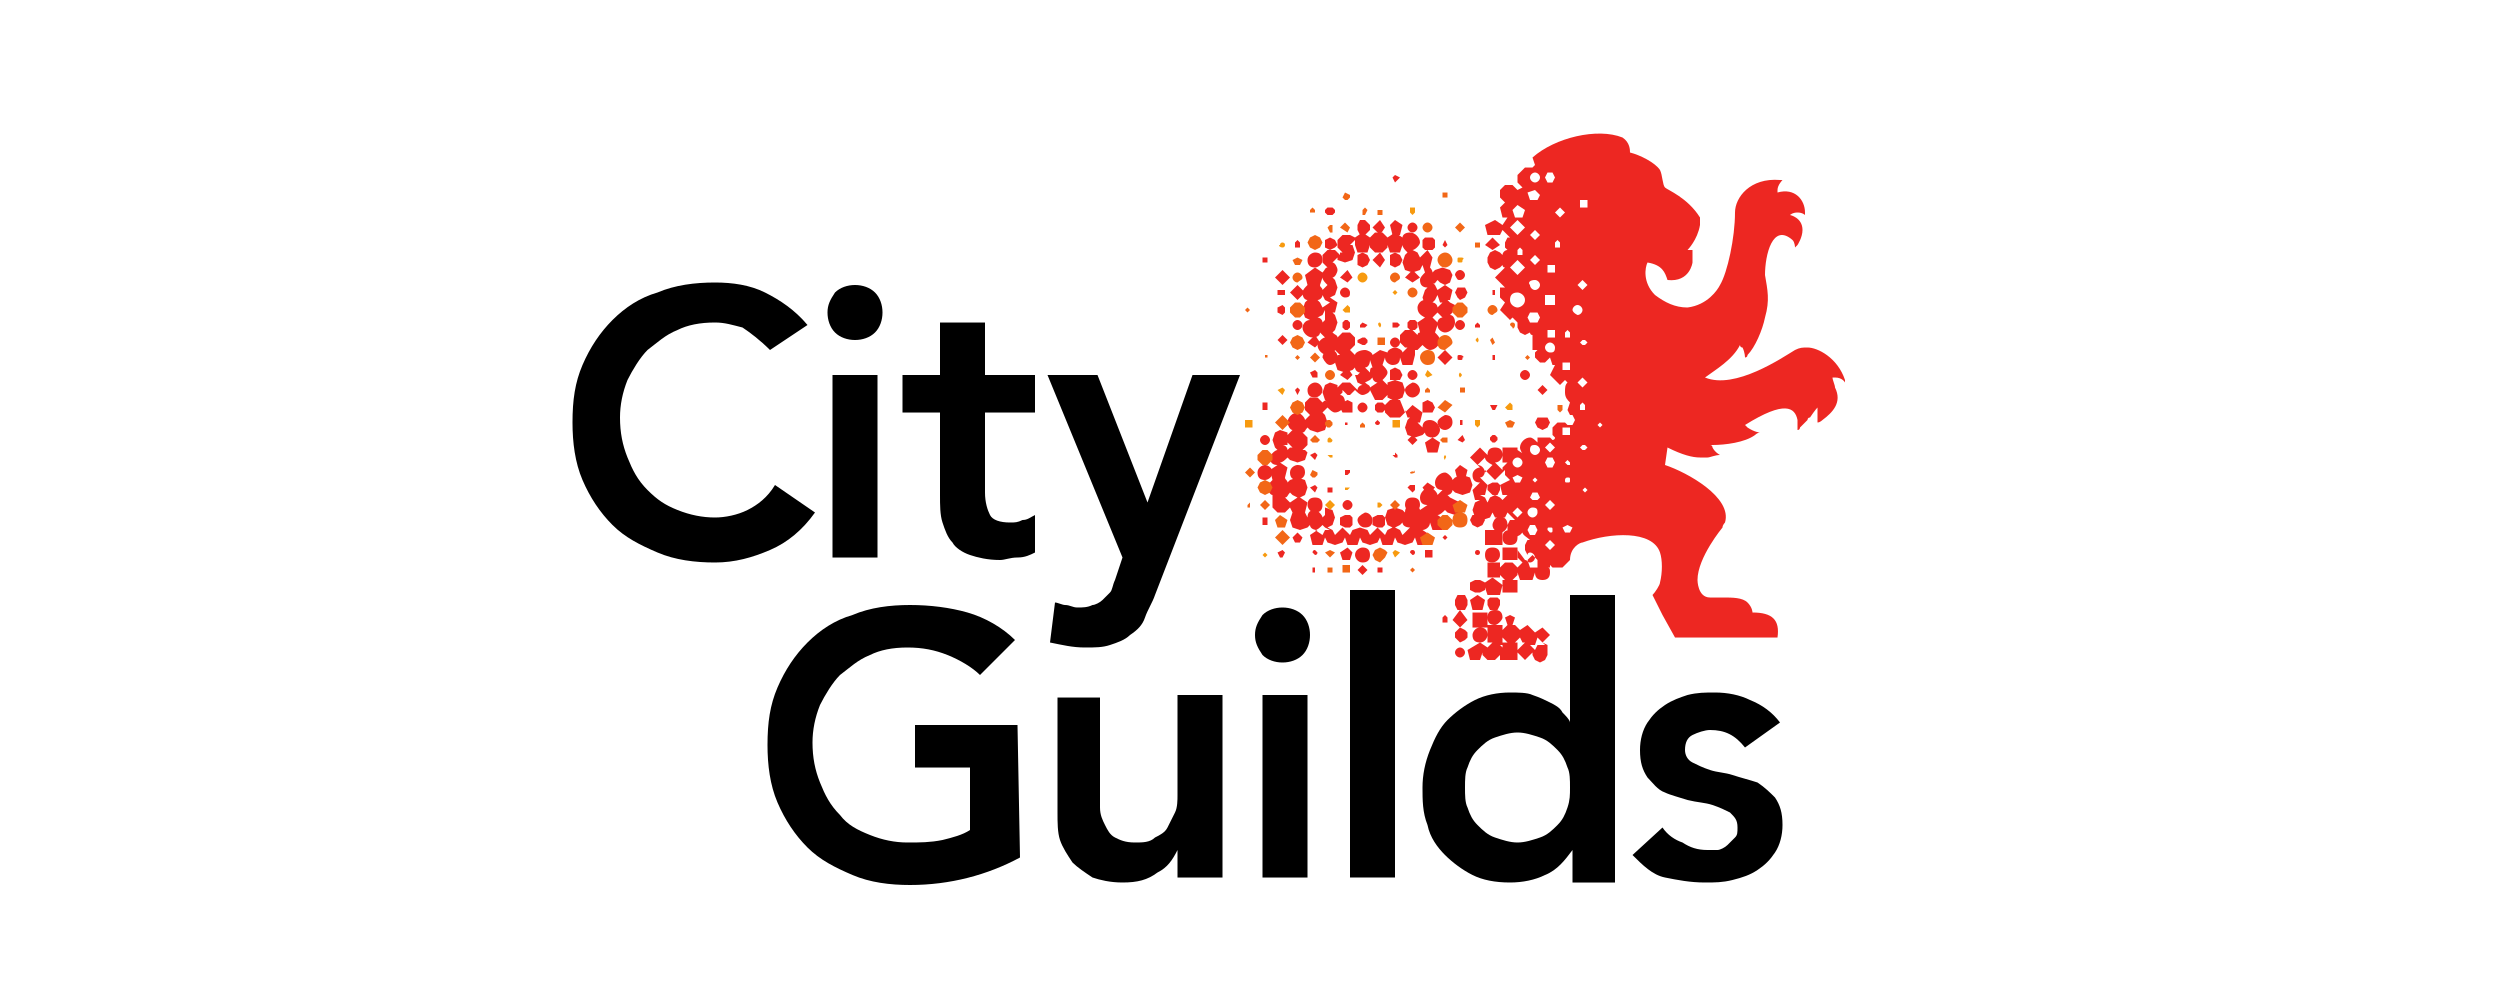 <?xml version="1.0" encoding="utf-8"?>
<!-- Generator: Adobe Illustrator 25.0.1, SVG Export Plug-In . SVG Version: 6.00 Build 0)  -->
<svg version="1.1" id="Layer_1" xmlns="http://www.w3.org/2000/svg" xmlns:xlink="http://www.w3.org/1999/xlink" x="0px" y="0px"
	 viewBox="0 0 100 40" style="enable-background:new 0 0 100 40;" xml:space="preserve">
<style type="text/css">
	.st0{fill:#ED2722;}
	.st1{fill:#F79A0F;}
	.st2{fill:#F26717;}
</style>
<g>
	<g>
		<g>
			<path d="M30.8,14L30.8,14c-0.4-0.4-0.8-0.7-1.1-0.9c-0.4-0.1-0.7-0.2-1.1-0.2c-0.6,0-1.1,0.1-1.5,0.3c-0.5,0.2-0.8,0.5-1.2,0.8
				c-0.3,0.3-0.6,0.8-0.8,1.2c-0.2,0.5-0.3,1-0.3,1.5c0,0.6,0.1,1.1,0.3,1.6c0.2,0.5,0.4,0.9,0.8,1.3s0.7,0.6,1.2,0.8
				c0.5,0.2,1,0.3,1.5,0.3c0.4,0,0.9-0.1,1.3-0.3c0.4-0.2,0.8-0.5,1.1-1l1.6,1.1c-0.5,0.7-1.1,1.2-1.8,1.5c-0.7,0.3-1.4,0.5-2.2,0.5
				c-0.8,0-1.6-0.1-2.3-0.4c-0.7-0.3-1.3-0.6-1.8-1.1c-0.5-0.5-0.9-1.1-1.2-1.8c-0.3-0.7-0.4-1.5-0.4-2.3c0-0.9,0.1-1.6,0.4-2.3
				c0.3-0.7,0.7-1.3,1.2-1.8c0.5-0.5,1.1-0.9,1.8-1.1c0.7-0.3,1.5-0.4,2.3-0.4c0.7,0,1.4,0.1,2,0.4c0.6,0.3,1.2,0.7,1.7,1.3L30.8,14
				z"/>
		</g>
		<g>
			<path d="M33.1,12.5L33.1,12.5c0-0.3,0.1-0.5,0.3-0.8c0.2-0.2,0.5-0.3,0.8-0.3s0.6,0.1,0.8,0.3c0.2,0.2,0.3,0.5,0.3,0.8
				s-0.1,0.6-0.3,0.8c-0.2,0.2-0.5,0.3-0.8,0.3s-0.6-0.1-0.8-0.3C33.2,13.1,33.1,12.8,33.1,12.5z M33.3,15L33.3,15h1.8v7.3h-1.8V15z
				"/>
		</g>
		<g>
			<path d="M36.1,16.5L36.1,16.5V15h1.5v-2.1h1.8V15h2v1.5h-2v3.2c0,0.4,0.1,0.7,0.2,0.9c0.1,0.2,0.4,0.3,0.8,0.3
				c0.2,0,0.3,0,0.5-0.1c0.2,0,0.3-0.1,0.5-0.2v1.5c-0.2,0.1-0.4,0.2-0.7,0.2c-0.3,0-0.5,0.1-0.7,0.1c-0.5,0-0.9-0.1-1.2-0.2
				c-0.3-0.1-0.6-0.3-0.7-0.5c-0.2-0.2-0.3-0.5-0.4-0.8c-0.1-0.3-0.1-0.7-0.1-1.1v-3.3L36.1,16.5L36.1,16.5z"/>
		</g>
		<g>
			<path d="M41.9,15L41.9,15h2l2,5.1h0l1.8-5.1h1.9l-3.4,8.8c-0.1,0.3-0.3,0.6-0.4,0.9s-0.3,0.5-0.6,0.7c-0.2,0.2-0.5,0.3-0.8,0.4
				c-0.3,0.1-0.6,0.1-1,0.1c-0.5,0-0.9-0.1-1.4-0.2l0.2-1.6c0.1,0,0.3,0.1,0.4,0.1c0.2,0,0.3,0.1,0.5,0.1c0.2,0,0.4,0,0.6-0.1
				c0.1,0,0.3-0.1,0.4-0.2c0.1-0.1,0.2-0.2,0.3-0.3c0.1-0.1,0.1-0.3,0.2-0.5l0.3-0.9L41.9,15z"/>
		</g>
		<g>
			<path d="M40.8,34.3L40.8,34.3c-1.3,0.7-2.8,1.1-4.4,1.1c-0.8,0-1.6-0.1-2.3-0.4c-0.7-0.3-1.3-0.6-1.8-1.1
				c-0.5-0.5-0.9-1.1-1.2-1.8c-0.3-0.7-0.4-1.5-0.4-2.3c0-0.9,0.1-1.6,0.4-2.3c0.3-0.7,0.7-1.3,1.2-1.8c0.5-0.5,1.1-0.9,1.8-1.1
				c0.7-0.3,1.5-0.4,2.3-0.4c0.8,0,1.6,0.1,2.3,0.3c0.7,0.2,1.4,0.6,1.9,1.1l-1.4,1.4c-0.3-0.3-0.8-0.6-1.3-0.8
				c-0.5-0.2-1-0.3-1.6-0.3c-0.6,0-1.1,0.1-1.5,0.3c-0.5,0.2-0.8,0.5-1.2,0.8c-0.3,0.3-0.6,0.8-0.8,1.2c-0.2,0.5-0.3,1-0.3,1.5
				c0,0.6,0.1,1.1,0.3,1.6c0.2,0.5,0.4,0.9,0.8,1.3c0.3,0.4,0.7,0.6,1.2,0.8s1,0.3,1.5,0.3c0.5,0,0.9,0,1.4-0.1
				c0.4-0.1,0.8-0.2,1.1-0.4v-2.5h-2.2v-1.7h4.1L40.8,34.3L40.8,34.3z"/>
		</g>
		<g>
			<path d="M48.8,35.1L48.8,35.1h-1.7V34h0c-0.2,0.4-0.4,0.7-0.8,0.9c-0.4,0.3-0.8,0.4-1.4,0.4c-0.5,0-0.9-0.1-1.2-0.2
				c-0.3-0.2-0.6-0.4-0.8-0.6c-0.2-0.3-0.4-0.6-0.5-0.9c-0.1-0.3-0.1-0.7-0.1-1.1v-4.6H44v3.7c0,0.2,0,0.4,0,0.7
				c0,0.3,0.1,0.5,0.2,0.7c0.1,0.2,0.2,0.4,0.4,0.5c0.2,0.1,0.4,0.2,0.8,0.2c0.3,0,0.6,0,0.8-0.2c0.2-0.1,0.4-0.2,0.5-0.4
				c0.1-0.2,0.2-0.4,0.3-0.6s0.1-0.5,0.1-0.7v-4h1.8V35.1z"/>
		</g>
		<g>
			<path d="M50.2,25.4L50.2,25.4c0-0.3,0.1-0.5,0.3-0.8c0.2-0.2,0.5-0.3,0.8-0.3c0.3,0,0.6,0.1,0.8,0.3c0.2,0.2,0.3,0.5,0.3,0.8
				c0,0.3-0.1,0.6-0.3,0.8c-0.2,0.2-0.5,0.3-0.8,0.3c-0.3,0-0.6-0.1-0.8-0.3C50.3,25.9,50.2,25.7,50.2,25.4z M50.5,27.8L50.5,27.8
				h1.8v7.3h-1.8V27.8z"/>
		</g>
		<g>
			<polygon points="54,23.6 54,23.6 55.8,23.6 55.8,35.1 54,35.1 			"/>
		</g>
		<g>
			<path d="M58.6,31.5L58.6,31.5c0,0.3,0,0.6,0.1,0.8c0.1,0.3,0.2,0.5,0.4,0.7c0.2,0.2,0.4,0.4,0.7,0.5c0.3,0.1,0.6,0.2,0.9,0.2
				c0.3,0,0.6-0.1,0.9-0.2c0.3-0.1,0.5-0.3,0.7-0.5c0.2-0.2,0.3-0.4,0.4-0.7c0.1-0.3,0.1-0.5,0.1-0.8c0-0.3,0-0.6-0.1-0.8
				c-0.1-0.3-0.2-0.5-0.4-0.7c-0.2-0.2-0.4-0.4-0.7-0.5c-0.3-0.1-0.6-0.2-0.9-0.2s-0.6,0.1-0.9,0.2c-0.3,0.1-0.5,0.3-0.7,0.5
				c-0.2,0.2-0.3,0.4-0.4,0.7C58.6,30.9,58.6,31.2,58.6,31.5z M62.9,34L62.9,34L62.9,34c-0.3,0.4-0.6,0.8-1.1,1
				c-0.4,0.2-0.9,0.3-1.4,0.3c-0.6,0-1.1-0.1-1.5-0.3c-0.4-0.2-0.8-0.5-1.1-0.8c-0.3-0.3-0.6-0.7-0.7-1.2c-0.2-0.5-0.2-1-0.2-1.5
				c0-0.5,0.1-1,0.3-1.5c0.2-0.5,0.4-0.9,0.7-1.2c0.3-0.3,0.7-0.6,1.1-0.8c0.4-0.2,0.9-0.3,1.4-0.3c0.3,0,0.7,0,0.9,0.1
				c0.3,0.1,0.5,0.2,0.7,0.3c0.2,0.1,0.4,0.2,0.5,0.4c0.1,0.1,0.3,0.3,0.3,0.4h0v-5.1h1.8v11.5h-1.7L62.9,34L62.9,34z"/>
		</g>
		<g>
			<path d="M69.8,29.9L69.8,29.9c-0.4-0.5-0.8-0.7-1.4-0.7c-0.2,0-0.5,0.1-0.7,0.2c-0.2,0.1-0.3,0.3-0.3,0.6c0,0.2,0.1,0.4,0.3,0.5
				c0.2,0.1,0.4,0.2,0.7,0.3c0.3,0.1,0.6,0.1,0.9,0.2s0.7,0.2,1,0.3c0.3,0.2,0.5,0.4,0.7,0.6c0.2,0.3,0.3,0.6,0.3,1.1
				c0,0.4-0.1,0.8-0.3,1.1s-0.4,0.5-0.7,0.7c-0.3,0.2-0.6,0.3-1,0.4c-0.4,0.1-0.7,0.1-1.1,0.1c-0.6,0-1.1-0.1-1.6-0.2
				s-0.9-0.5-1.3-0.9l1.2-1.1c0.2,0.3,0.5,0.5,0.8,0.6c0.3,0.2,0.6,0.3,1,0.3c0.1,0,0.3,0,0.4,0c0.1,0,0.3-0.1,0.4-0.2
				c0.1-0.1,0.2-0.2,0.3-0.3c0.1-0.1,0.1-0.2,0.1-0.4c0-0.3-0.1-0.4-0.3-0.6c-0.2-0.1-0.4-0.2-0.7-0.3c-0.3-0.1-0.6-0.1-1-0.2
				c-0.3-0.1-0.7-0.2-0.9-0.3c-0.3-0.1-0.5-0.4-0.7-0.6c-0.2-0.3-0.3-0.6-0.3-1.1c0-0.4,0.1-0.8,0.3-1.1s0.4-0.5,0.7-0.7
				c0.3-0.2,0.6-0.3,0.9-0.4c0.4-0.1,0.7-0.1,1.1-0.1c0.5,0,1,0.1,1.4,0.3c0.5,0.2,0.9,0.5,1.2,0.9L69.8,29.9z"/>
		</g>
		<g>
			<polygon class="st0" points="54.7,10.6 54.7,10.6 54.8,10.4 54.7,10.2 54.5,10.1 54.3,10.2 54.3,10.4 54.3,10.6 54.5,10.7 			"/>
		</g>
		<g>
			<polygon class="st0" points="55.8,13.1 55.8,13.1 55.9,13.1 56,13 55.9,12.9 55.8,12.9 55.7,12.9 55.7,13 55.7,13.1 			"/>
		</g>
		<g>
			<polygon class="st0" points="53.6,11.1 53.6,11.1 53.9,11.3 54.1,11.1 53.9,10.8 			"/>
		</g>
		<g>
			<path class="st0" d="M55.8,13.5L55.8,13.5c-0.1,0-0.2,0.1-0.2,0.2c0,0.1,0.1,0.2,0.2,0.2s0.2-0.1,0.2-0.2
				C56,13.6,55.9,13.5,55.8,13.5z"/>
		</g>
		<g>
			<polygon class="st0" points="56.8,11.1 56.8,11.1 56.5,10.8 56.2,11.1 56.5,11.3 			"/>
		</g>
		<g>
			<polygon class="st0" points="53.8,12.8 53.8,12.8 53.7,12.9 53.7,13.1 53.8,13.2 53.9,13.2 54,13.1 54,12.9 53.9,12.8 			"/>
		</g>
		<g>
			<polygon class="st0" points="56.4,12.8 56.4,12.8 56.3,12.9 56.3,13.1 56.4,13.2 56.6,13.2 56.7,13.1 56.7,12.9 56.6,12.8 			"/>
		</g>
		<g>
			<polygon class="st0" points="55.8,10.7 55.8,10.7 56,10.6 56.1,10.4 56,10.2 55.8,10.1 55.6,10.2 55.6,10.4 55.6,10.6 			"/>
		</g>
		<g>
			<polygon class="st0" points="55.4,10.4 55.4,10.4 55.2,10.1 54.9,10.4 55.2,10.7 			"/>
		</g>
		<g>
			<path class="st0" d="M54,11.7L54,11.7c0-0.1-0.1-0.2-0.2-0.2s-0.2,0.1-0.2,0.2c0,0.1,0.1,0.2,0.2,0.2C54,11.9,54,11.8,54,11.7z"
				/>
		</g>
		<g>
			<path class="st0" d="M57.5,16.9L57.5,16.9c0,0.1,0.1,0.3,0.3,0.3c0.1,0,0.3-0.1,0.3-0.3s-0.1-0.3-0.3-0.3
				C57.6,16.7,57.5,16.8,57.5,16.9z"/>
		</g>
		<g>
			<polygon class="st0" points="54.4,13.1 54.4,13.1 54.6,13.1 54.7,13 54.5,12.9 54.4,13 			"/>
		</g>
		<g>
			<path class="st0" d="M56.2,15.6L56.2,15.6c0,0.1,0.1,0.3,0.3,0.3c0.1,0,0.3-0.1,0.3-0.3c0-0.1-0.1-0.3-0.3-0.3
				C56.3,15.4,56.2,15.5,56.2,15.6z"/>
		</g>
		<g>
			<polygon class="st0" points="56.5,17.4 56.5,17.4 56.3,17.6 56.5,17.8 56.7,17.6 			"/>
		</g>
		<g>
			<path class="st0" d="M56.7,15L56.7,15c0-0.1-0.1-0.2-0.2-0.2s-0.2,0.1-0.2,0.2s0.1,0.2,0.2,0.2S56.7,15.1,56.7,15z"/>
		</g>
		<g>
			<polygon class="st0" points="55.6,14.8 55.6,14.8 55.6,15 55.6,15.2 55.8,15.2 56,15.2 56.1,15 56,14.8 55.8,14.7 			"/>
		</g>
		<g>
			<polygon class="st0" points="56.4,19.4 56.4,19.4 56.3,19.5 56.4,19.6 56.5,19.7 56.6,19.6 56.6,19.5 56.6,19.4 56.5,19.4 			"/>
		</g>
		<g>
			<polygon class="st0" points="55.4,16.2 55.4,16.2 55.3,16.1 55.1,16.1 55,16.2 55,16.4 55.1,16.5 55.3,16.5 55.4,16.4 			"/>
		</g>
		<g>
			<polygon class="st0" points="55.8,18.2 55.8,18.2 55.7,18.2 55.8,18.3 55.8,18.3 55.9,18.3 55.9,18.2 55.9,18.2 55.8,18.1 			"/>
		</g>
		<g>
			<path class="st0" d="M55,16.9L55,16.9c0,0.1,0.1,0.1,0.1,0.1c0.1,0,0.1-0.1,0.1-0.1s-0.1-0.1-0.1-0.1C55.1,16.8,55,16.9,55,16.9z
				"/>
		</g>
		<g>
			<polygon class="st0" points="56.9,19.5 56.9,19.5 57.1,19.8 57.4,19.5 57.1,19.3 			"/>
		</g>
		<g>
			<path class="st0" d="M58,19.9L58,19.9l-0.1-0.1c0.1,0,0.2-0.1,0.2-0.2l0.1,0.1l0.3,0.1l0.3-0.1l0.1-0.3l-0.1-0.3l-0.3-0.1
				l-0.3,0.1l-0.1,0.1c0-0.1-0.2-0.3-0.3-0.3c-0.2,0-0.4,0.2-0.4,0.4c0,0.2,0.1,0.3,0.3,0.3l-0.1,0.1l-0.1,0.1
				c0-0.1-0.2-0.3-0.3-0.3c-0.2,0-0.4,0.2-0.4,0.4c0,0.2,0.1,0.3,0.3,0.3l-0.3,0.2c0-0.1-0.2-0.2-0.3-0.2c-0.2,0-0.3,0.1-0.3,0.3
				l-0.1-0.1l-0.3-0.1l-0.3,0.1l-0.1,0.3l0.1,0.3l0.2,0.1l-0.2,0.1l-0.1,0.2l-0.3-0.3l-0.3,0.3l-0.1-0.2l-0.3-0.1l-0.3,0.1l-0.1,0.2
				l-0.3-0.3l-0.3,0.3l-0.1-0.2l-0.2-0.1l0.2-0.1l0.1-0.3l-0.1-0.3l-0.3-0.1L53,20.6l-0.1,0.1c0-0.1-0.2-0.3-0.3-0.3
				c-0.2,0-0.3,0.1-0.3,0.3l-0.1-0.2l-0.1,0h0.1l0.1-0.4L52,19.9l0.2-0.1l0.1-0.3l-0.1-0.3l-0.3-0.1l-0.3,0.1l-0.1,0.1
				c0-0.1-0.1-0.1-0.1-0.2h0l0.1-0.4l-0.3-0.2c0.1,0,0.2-0.1,0.3-0.2l0.1,0.1l0.3,0.1l0.3-0.1l0.1-0.3L52.2,18l-0.1,0h0l0.2-0.2
				v-0.3l-0.2-0.2c0.1,0,0.1-0.1,0.2-0.2l0.1,0.1l0.3,0.1l0.3-0.1l0.1-0.3l-0.1-0.3l-0.1-0.1h0l0.2-0.2c0.1,0.1,0.2,0.2,0.3,0.2
				c0.2,0,0.4-0.2,0.4-0.4c0-0.2-0.1-0.3-0.2-0.3l0.1-0.1l0-0.1v0l0.2,0.2H54l0.2-0.2c0.1,0.1,0.2,0.2,0.3,0.2
				c0.1,0,0.3-0.1,0.3-0.2L55,16h0.3l0.2-0.2v0l0,0.1l0.2,0.1h-0.1l-0.2,0.2v0.3l0.2,0.2H56l0.2-0.2v-0.1l0.1,0.3h0.1l-0.1,0.1
				l-0.1,0.3l0.1,0.3l0.3,0.1l0.3-0.1l0.1-0.1c0,0.1,0.1,0.2,0.3,0.2l-0.3,0.2l0.1,0.4h0.4l0.1-0.4l-0.3-0.2c0.2,0,0.3-0.2,0.3-0.3
				c0-0.2-0.2-0.4-0.4-0.4c-0.2,0-0.3,0.1-0.3,0.3l-0.1-0.1l-0.1-0.1h0.1l0.1-0.4l-0.4-0.3l-0.3,0.3v0L56,16h-0.1l0.2-0.1l0.1-0.3
				l-0.1-0.3l-0.3-0.1l-0.3,0.1l0,0.1v0l-0.2-0.2c0.1-0.1,0.2-0.2,0.2-0.3c0-0.1-0.1-0.2-0.2-0.3h0l0.1-0.3c0,0.2,0.2,0.3,0.3,0.3
				c0.2,0,0.3-0.1,0.3-0.3l0.1,0.3h0.4l0.1-0.4L56.6,14h0.1l0.2-0.2c0.1,0.1,0.2,0.2,0.3,0.2c0.2,0,0.4-0.2,0.4-0.4
				c0-0.1-0.1-0.2-0.2-0.3h0l0.1-0.3c0,0.2,0.2,0.3,0.3,0.3c0.2,0,0.4-0.2,0.4-0.4c0-0.2-0.1-0.3-0.2-0.3l0.1-0.1l0.1-0.3L58,12.1
				l-0.1-0.1H58l0.1-0.4l-0.3-0.2l0.2-0.1l0.1-0.3L58,10.8l-0.3-0.1l-0.3,0.1l-0.1,0.1c0-0.1-0.1-0.2-0.1-0.2h0l0.1-0.4L57.1,10
				l-0.3,0.3l-0.1-0.2l-0.2-0.1c0.1,0,0.3-0.2,0.3-0.3c0-0.2-0.2-0.4-0.4-0.4c-0.2,0-0.3,0.1-0.3,0.2l-0.3-0.2l-0.3,0.2v0l-0.2-0.2
				H55l-0.2,0.2v0l-0.3-0.2l-0.3,0.2v0L54,9.4h-0.3l-0.2,0.2v0.3l0.2,0.2h0l-0.1,0l0,0.1v0l-0.2-0.2h-0.3l-0.2,0.2v0.3l0.2,0.2
				c-0.1,0-0.1,0.1-0.2,0.2l-0.3-0.2L52.2,11l0.1,0.4h0c-0.1,0.1-0.2,0.2-0.2,0.3c0,0.2,0.1,0.3,0.2,0.3l-0.1,0.1l-0.1,0.3l0.1,0.3
				l0.2,0.1c-0.2,0-0.3,0.2-0.3,0.3c0,0.2,0.2,0.4,0.4,0.4c0.2,0,0.3-0.1,0.3-0.2l0.1,0.1l0.1,0.1c-0.1,0-0.3,0.2-0.3,0.3
				c0,0.2,0.2,0.4,0.4,0.4c0.1,0,0.3-0.1,0.3-0.2l0.2,0.2l-0.1,0l-0.1,0.3l0.1,0.3l0.3,0.1l0.3-0.1l0.1-0.1c0,0.1,0.1,0.2,0.2,0.2
				l-0.1,0.1L54.2,15l0.1,0.3l0.2,0.1c-0.1,0-0.2,0.1-0.2,0.2L54,15.3h-0.3l-0.2,0.2v0l0-0.1l-0.3-0.1L53,15.4l-0.1,0.3l0.1,0.3
				l0.1,0.1C53,16,53,16,52.9,16.1l-0.2-0.2h-0.3l-0.2,0.2v0.3l0.2,0.2h0l-0.1,0.1l-0.1,0.1c0-0.1-0.2-0.3-0.3-0.3
				c-0.2,0-0.4,0.2-0.4,0.4c0,0.1,0.1,0.3,0.2,0.3l-0.2,0.2l0-0.1l-0.3-0.1L51,17.3l-0.1,0.3l0.1,0.3l0.1,0.1
				c-0.1,0-0.3,0.2-0.3,0.3c0,0.2,0.1,0.3,0.3,0.3l-0.3,0.2l0.1,0.4h0c-0.1,0.1-0.2,0.2-0.2,0.3c0,0.1,0.1,0.3,0.2,0.3L50.9,20v0.3
				l0.2,0.2h0.3l0.2-0.2v0l0.1,0.2h0.1l-0.1,0l-0.1,0.3l0.1,0.3l0.3,0.1l0.3-0.1l0.1-0.1c0,0.1,0.1,0.2,0.3,0.2l-0.3,0.2l0.1,0.4
				h0.4l0.1-0.3l0.1,0.2l0.3,0.1l0.3-0.1l0.1-0.2l0.1,0.3h0.4l0.1-0.3l0.1,0.2l0.3,0.1l0.3-0.1l0.1-0.2l0.1,0.3h0.4l0.1-0.3l0.1,0.2
				l0.3,0.1l0.3-0.1l0.1-0.2l0.1,0.3h0.4l0.1-0.4l-0.3-0.2c0.1,0,0.3-0.1,0.3-0.3l0.1,0.3h0.4l0.1-0.4l-0.3-0.2
				c0.1,0,0.2-0.1,0.3-0.2l0.1,0.1l0.3,0.1l0.3-0.1l0.1-0.3L58,19.9z M57.5,11.2L57.5,11.2l0.1,0.1l0.2,0.1l-0.3,0.2l-0.1-0.2
				l-0.1-0.1C57.4,11.4,57.4,11.3,57.5,11.2z M57.4,12L57.4,12l0.1-0.2l0.1,0.3h0.1l-0.1,0.1l-0.1,0.1c0-0.1-0.1-0.2-0.2-0.2
				L57.4,12z M57.5,12.5L57.5,12.5l0.1,0.1l0.1,0.1c-0.1,0-0.2,0.1-0.2,0.2l-0.2-0.2C57.3,12.7,57.4,12.6,57.5,12.5z M52.8,11.4
				L52.8,11.4l0.1-0.3c0,0.1,0.1,0.2,0.2,0.3L53,11.5l-0.1,0.1C52.9,11.5,52.8,11.5,52.8,11.4L52.8,11.4L52.8,11.4z M53,12.8
				L53,12.8l-0.1,0.1c0-0.1-0.1-0.2-0.2-0.2l0.2-0.1l0.1-0.2L53,12.8l0.1-0.1L53,12.8z M52.9,12.3L52.9,12.3l-0.1-0.2l-0.1-0.1
				c0.1,0,0.2-0.1,0.2-0.2L53,12l0.2,0.1L52.9,12.3z M54.8,15.5L54.8,15.5c0-0.1-0.1-0.1-0.2-0.2l0.2-0.1l0.1-0.1
				c0,0.1,0.1,0.2,0.2,0.2L54.8,15.5z M54.6,14.7L54.6,14.7c0.1,0,0.2-0.1,0.2-0.3l0.1,0.3h0c-0.1,0-0.1,0.1-0.1,0.2l-0.1-0.1
				L54.6,14.7z M54.2,14.2L54.2,14.2l-0.1-0.1L54,14l0.2-0.2v-0.3L54,13.3h-0.3l-0.2,0.2c0-0.1-0.1-0.1-0.2-0.2l0.1-0.1l0.1-0.3
				l-0.1-0.3l-0.1-0.1h0.1l0.1-0.4l-0.3-0.2l0.2-0.1l0.1-0.3l-0.1-0.3l-0.1-0.1c0.1,0,0.2-0.2,0.2-0.3c0-0.1-0.1-0.3-0.2-0.3
				l0.2-0.2v0l0,0.1l0.3,0.1l0.3-0.1l0.1-0.3l-0.1-0.3l-0.1,0h0l0.2-0.2V9.8l0.1,0.3h0.4l0.1-0.3v0.1l0.2,0.2h0.3l0.2-0.2V9.8
				l0.1,0.3H56l0.1-0.3c0,0.1,0.1,0.2,0.2,0.3l-0.1,0.1l-0.1,0.3l0.1,0.3l0.3,0.1l0.3-0.1l0.1-0.2l0.1,0.3h0
				c-0.1,0.1-0.2,0.2-0.2,0.3c0,0.2,0.1,0.3,0.3,0.3l-0.1,0.1l-0.1,0.3l0.1,0.3L57,12c-0.2,0-0.3,0.2-0.3,0.3c0,0.2,0.1,0.3,0.3,0.4
				l-0.3,0.2l0.1,0.4h0c-0.1,0-0.1,0.1-0.1,0.1l-0.2-0.2h-0.3l-0.2,0.2v0.3l0.2,0.2h0.1l-0.2,0.2c0-0.1-0.2-0.2-0.3-0.2
				s-0.3,0.1-0.3,0.2L55.2,14l-0.3,0.2c0-0.1-0.2-0.2-0.3-0.2C54.4,14,54.2,14.1,54.2,14.2z M51.5,17.8L51.5,17.8l0-0.1l0.2,0.2h0
				l-0.1,0l-0.1,0.1c0-0.1-0.1-0.2-0.2-0.2L51.5,17.8z M51.6,20.1L51.6,20.1L51.6,20.1l-0.2-0.2c0.1,0,0.1-0.1,0.2-0.2l0.1,0.1
				l0.2,0.1L51.6,20.1z M53,21.2L53,21.2l-0.1,0.2l-0.3-0.2c0.1,0,0.2-0.1,0.3-0.2l0.1,0.1l0.2,0.1L53,21.2z M56.1,21.4L56.1,21.4
				l-0.1-0.2l-0.2-0.1l0.2-0.1l0.1-0.1c0,0.1,0.1,0.2,0.3,0.2L56.1,21.4z"/>
		</g>
		<g>
			<polygon class="st0" points="52.6,13.4 52.6,13.4 52.3,13.7 52.6,13.9 52.8,13.7 			"/>
		</g>
		<g>
			<polygon class="st0" points="54.7,13.7 54.7,13.7 54.7,13.6 54.6,13.5 54.5,13.5 54.3,13.6 54.3,13.7 54.5,13.8 54.6,13.8 			"/>
		</g>
		<g>
			<polygon class="st0" points="52.4,14.9 52.4,14.9 52.5,15.1 52.7,15.1 52.7,14.9 52.6,14.8 			"/>
		</g>
		<g>
			<polygon class="st0" points="54.1,15 54.1,15 53.9,14.7 53.6,15 53.9,15.2 			"/>
		</g>
		<g>
			<polygon class="st0" points="57.8,14 57.8,14 57.5,14.3 57.8,14.6 58.1,14.3 			"/>
		</g>
		<g>
			<polygon class="st0" points="57.1,16 57.1,16 56.9,16.1 56.9,16.3 56.9,16.5 57.1,16.5 57.3,16.5 57.4,16.3 57.3,16.1 			"/>
		</g>
		<g>
			<path class="st0" d="M52.6,15.9L52.6,15.9c0.1,0,0.3-0.1,0.3-0.3c0-0.1-0.1-0.3-0.3-0.3c-0.1,0-0.3,0.1-0.3,0.3
				S52.4,15.9,52.6,15.9z"/>
		</g>
		<g>
			<path class="st0" d="M53.2,14.6L53.2,14.6c0.1,0,0.3-0.1,0.3-0.3c0-0.2-0.1-0.3-0.3-0.3c-0.1,0-0.3,0.1-0.3,0.3
				C53,14.5,53.1,14.6,53.2,14.6z"/>
		</g>
		<g>
			<path class="st0" d="M56.2,20.2L56.2,20.2c0,0.1,0.1,0.3,0.3,0.3c0.1,0,0.3-0.1,0.3-0.3c0-0.2-0.1-0.3-0.3-0.3S56.2,20,56.2,20.2
				z"/>
		</g>
		<g>
			<polygon class="st0" points="55.4,9.1 55.4,9.1 55.2,8.8 54.9,9.1 55.2,9.4 			"/>
		</g>
		<g>
			<polygon class="st0" points="57.3,10 57.3,10 57.4,9.9 57.4,9.6 57.3,9.5 57,9.5 56.9,9.6 56.9,9.9 57,10 			"/>
		</g>
		<g>
			<path class="st0" d="M51.9,12.8L51.9,12.8c-0.1,0-0.2,0.1-0.2,0.2c0,0.1,0.1,0.2,0.2,0.2s0.2-0.1,0.2-0.2
				C52.1,12.9,52,12.8,51.9,12.8z"/>
		</g>
		<g>
			<polygon class="st0" points="56,7.1 56,7.1 55.8,7 55.7,7.1 55.8,7.3 			"/>
		</g>
		<g>
			<polygon class="st0" points="53.3,8.6 53.3,8.6 53.4,8.5 53.4,8.4 53.3,8.3 53.1,8.3 53,8.4 53,8.5 53.1,8.6 			"/>
		</g>
		<g>
			<polygon class="st0" points="54.6,9.4 54.6,9.4 54.8,9.2 54.8,9 54.6,8.8 54.4,8.8 54.3,9 54.3,9.2 54.4,9.4 			"/>
		</g>
		<g>
			<polygon class="st0" points="53.2,10 53.2,10 53.4,9.9 53.5,9.8 53.4,9.6 53.2,9.5 53,9.6 53,9.8 53,9.9 			"/>
		</g>
		<g>
			<polygon class="st0" points="52.2,11.7 52.2,11.7 51.9,11.4 51.6,11.7 51.9,12 			"/>
		</g>
		<g>
			<polygon class="st0" points="52,9.9 52,9.9 52,9.7 51.9,9.6 51.8,9.7 51.8,9.9 			"/>
		</g>
		<g>
			<path class="st0" d="M52.6,10.7L52.6,10.7c0.1,0,0.3-0.1,0.3-0.3s-0.1-0.3-0.3-0.3c-0.1,0-0.3,0.1-0.3,0.3
				C52.3,10.6,52.4,10.7,52.6,10.7z"/>
		</g>
		<g>
			<polygon class="st0" points="56,9.4 56,9.4 56.1,9 55.8,8.8 55.6,9 55.7,9.4 			"/>
		</g>
		<g>
			<polygon class="st0" points="58.4,12 58.4,12 58.6,11.9 58.7,11.7 58.6,11.5 58.4,11.5 58.3,11.5 58.2,11.7 58.3,11.9 			"/>
		</g>
		<g>
			<path class="st0" d="M58.4,11.2L58.4,11.2c0.1,0,0.2-0.1,0.2-0.2c0-0.1-0.1-0.2-0.2-0.2c-0.1,0-0.2,0.1-0.2,0.2
				C58.3,11.2,58.3,11.2,58.4,11.2z"/>
		</g>
		<g>
			<path class="st0" d="M58.4,14.2L58.4,14.2c-0.1,0-0.1,0-0.1,0.1c0,0.1,0,0.1,0.1,0.1c0.1,0,0.1,0,0.1-0.1
				C58.6,14.3,58.5,14.2,58.4,14.2z"/>
		</g>
		<g>
			<polygon class="st0" points="59.2,13.1 59.2,13.1 59.2,13 59.1,12.9 59,13 59,13.1 			"/>
		</g>
		<g>
			<polygon class="st0" points="58.4,17 58.4,17 58.5,17 58.5,16.8 58.4,16.8 			"/>
		</g>
		<g>
			<path class="st0" d="M58.4,12.8L58.4,12.8c-0.1,0-0.2,0.1-0.2,0.2c0,0.1,0.1,0.2,0.2,0.2c0.1,0,0.2-0.1,0.2-0.2
				S58.5,12.8,58.4,12.8z"/>
		</g>
		<g>
			<polygon class="st0" points="58.6,19.2 58.6,19.2 58.7,18.8 58.4,18.6 58.2,18.8 58.3,19.2 			"/>
		</g>
		<g>
			<polygon class="st0" points="57.9,9.8 57.9,9.8 57.8,9.6 57.7,9.8 57.8,9.9 			"/>
		</g>
		<g>
			<polygon class="st0" points="58.5,17.7 58.5,17.7 58.6,17.6 58.5,17.4 58.3,17.6 			"/>
		</g>
		<g>
			<polygon class="st0" points="50.5,21 50.5,21 50.7,21 50.7,20.7 50.5,20.7 			"/>
		</g>
		<g>
			<polygon class="st0" points="53.6,22.1 53.6,22.1 53.7,22.4 54,22.4 54.1,22.1 53.9,21.9 			"/>
		</g>
		<g>
			<polygon class="st0" points="54.3,22.8 54.3,22.8 54.5,23 54.7,22.8 54.5,22.6 			"/>
		</g>
		<g>
			<path class="st0" d="M54.5,21.9L54.5,21.9c-0.1,0-0.3,0.1-0.3,0.3c0,0.1,0.1,0.3,0.3,0.3c0.2,0,0.3-0.1,0.3-0.3
				C54.8,22,54.7,21.9,54.5,21.9z"/>
		</g>
		<g>
			<polygon class="st0" points="52.5,22.9 52.5,22.9 52.6,22.9 52.6,22.7 52.5,22.7 			"/>
		</g>
		<g>
			<path class="st0" d="M52.6,22L52.6,22c-0.1,0-0.1,0.1-0.1,0.1s0.1,0.1,0.1,0.1c0.1,0,0.1-0.1,0.1-0.1S52.6,22,52.6,22z"/>
		</g>
		<g>
			<path class="st0" d="M56.5,22L56.5,22c-0.1,0-0.1,0.1-0.1,0.1s0.1,0.1,0.1,0.1c0.1,0,0.1-0.1,0.1-0.1C56.6,22.1,56.6,22,56.5,22z
				"/>
		</g>
		<g>
			<polygon class="st0" points="55.1,22.9 55.1,22.9 55.3,22.9 55.3,22.7 55.1,22.7 			"/>
		</g>
		<g>
			<polygon class="st0" points="57,22.3 57,22.3 57.3,22.3 57.3,22 57,22 			"/>
		</g>
		<g>
			<polygon class="st0" points="57.7,24.7 57.7,24.7 57.7,24.9 57.9,24.9 57.9,24.7 57.8,24.6 			"/>
		</g>
		<g>
			<polygon class="st0" points="51.7,21.5 51.7,21.5 51.8,21.7 52,21.7 52.1,21.5 51.9,21.3 			"/>
		</g>
		<g>
			<path class="st0" d="M50.6,18.6L50.6,18.6c-0.1,0-0.3,0.1-0.3,0.3c0,0.2,0.1,0.3,0.3,0.3c0.1,0,0.3-0.1,0.3-0.3
				C50.9,18.7,50.7,18.6,50.6,18.6z"/>
		</g>
		<g>
			<polygon class="st0" points="50.6,10.5 50.6,10.5 50.7,10.5 50.7,10.4 50.7,10.3 50.6,10.3 50.5,10.3 50.5,10.4 50.5,10.5 			"/>
		</g>
		<g>
			<polygon class="st0" points="51.4,11.6 51.4,11.6 51.1,11.6 51.1,11.8 51.4,11.8 			"/>
		</g>
		<g>
			<polygon class="st0" points="51.3,13.8 51.3,13.8 51.5,13.6 51.3,13.4 51.1,13.6 			"/>
		</g>
		<g>
			<polygon class="st0" points="51.1,22.1 51.1,22.1 51.2,22.3 51.3,22.3 51.4,22.1 51.3,22 			"/>
		</g>
		<g>
			<polygon class="st0" points="51.6,11.1 51.6,11.1 51.3,10.8 51,11.1 51.3,11.4 			"/>
		</g>
		<g>
			<polygon class="st0" points="51.1,12.5 51.1,12.5 51.3,12.6 51.4,12.5 51.4,12.4 51.4,12.3 51.3,12.2 51.1,12.3 51.1,12.4 			"/>
		</g>
		<g>
			<polygon class="st0" points="50.5,16.4 50.5,16.4 50.7,16.4 50.7,16.1 50.5,16.1 			"/>
		</g>
		<g>
			<polygon class="st0" points="57.7,21.5 57.7,21.5 57.8,21.6 57.9,21.5 57.8,21.4 			"/>
		</g>
		<g>
			<polygon class="st0" points="51.8,15.6 51.8,15.6 51.9,15.8 52,15.6 51.9,15.5 			"/>
		</g>
		<g>
			<path class="st0" d="M50.6,17.8L50.6,17.8c0.1,0,0.2-0.1,0.2-0.2c0-0.1-0.1-0.2-0.2-0.2s-0.2,0.1-0.2,0.2
				C50.4,17.7,50.5,17.8,50.6,17.8z"/>
		</g>
		<g>
			<path class="st0" d="M56.5,9.3L56.5,9.3c0.1,0,0.2-0.1,0.2-0.2c0-0.1-0.1-0.2-0.2-0.2S56.3,9,56.3,9.1
				C56.3,9.2,56.4,9.3,56.5,9.3z"/>
		</g>
		<g>
			<polygon class="st0" points="58.9,24.4 58.9,24.4 59.3,24.4 59.4,24 59.1,23.8 58.8,24 			"/>
		</g>
		<g>
			<polygon class="st0" points="59.7,19.3 59.7,19.3 59.5,19.4 59.5,19.6 59.7,19.8 59.9,19.8 60,19.6 60,19.4 59.9,19.3 			"/>
		</g>
		<g>
			<polygon class="st0" points="59.6,23.9 59.6,23.9 59.5,24 59.5,24.2 59.6,24.4 59.9,24.4 60,24.2 60,24 59.9,23.9 			"/>
		</g>
		<g>
			<polygon class="st0" points="60.1,21.9 60.1,21.9 60.7,21.9 60.7,22.4 60.1,22.4 			"/>
		</g>
		<g>
			<polygon class="st0" points="58.8,23.6 58.8,23.6 59,23.7 59.2,23.7 59.4,23.6 59.4,23.5 59.5,23.8 60,23.8 60.1,23.4 60.1,23.7 
				60.7,23.7 60.7,23.2 60.1,23.2 60.1,23.4 59.7,23.1 59.4,23.3 59.4,23.3 59.2,23.2 59,23.2 58.8,23.3 			"/>
		</g>
		<g>
			<path class="st0" d="M60.7,21.5L60.7,21.5c0-0.2-0.1-0.3-0.3-0.3c-0.2,0-0.3,0.1-0.3,0.3c0,0.2,0.1,0.3,0.3,0.3
				C60.6,21.8,60.7,21.7,60.7,21.5z"/>
		</g>
		<g>
			<polygon class="st0" points="59.5,22.5 59.5,22.5 60,22.5 60,23.1 59.5,23.1 			"/>
		</g>
		<g>
			<path class="st0" d="M59.7,21.9L59.7,21.9c-0.2,0-0.3,0.1-0.3,0.3c0,0.2,0.1,0.3,0.3,0.3c0.1,0,0.3-0.1,0.3-0.3
				C60,22,59.9,21.9,59.7,21.9z"/>
		</g>
		<g>
			<polygon class="st0" points="59.4,21.2 59.4,21.2 60.1,21.2 60.1,21.8 59.4,21.8 			"/>
		</g>
		<g>
			<polygon class="st0" points="60.3,25 60.3,25 60.5,25 60.6,24.7 60.4,24.6 60.2,24.7 			"/>
		</g>
		<g>
			<path class="st0" d="M61.2,15L61.2,15c0-0.1-0.1-0.2-0.2-0.2s-0.2,0.1-0.2,0.2c0,0.1,0.1,0.2,0.2,0.2S61.2,15.1,61.2,15z"/>
		</g>
		<g>
			<polygon class="st0" points="61.5,17.1 61.5,17.1 61.7,17.2 61.9,17.1 62,16.9 61.9,16.7 61.7,16.7 61.5,16.7 61.4,16.9 			"/>
		</g>
		<g>
			<polygon class="st0" points="61.9,15.6 61.9,15.6 61.7,15.4 61.5,15.6 61.7,15.8 			"/>
		</g>
		<g>
			<polygon class="st0" points="60,9.8 60,9.8 59.7,9.5 59.4,9.8 59.7,10 			"/>
		</g>
		<g>
			<polygon class="st0" points="59.6,17.6 59.6,17.6 59.7,17.7 59.8,17.7 59.9,17.6 59.9,17.5 59.8,17.4 59.7,17.4 59.6,17.5 			"/>
		</g>
		<g>
			<polygon class="st0" points="59.8,11.6 59.8,11.6 59.7,11.6 59.7,11.8 59.8,11.8 			"/>
		</g>
		<g>
			<polygon class="st0" points="59.7,16.4 59.7,16.4 59.8,16.4 59.9,16.2 59.7,16.2 59.6,16.2 			"/>
		</g>
		<g>
			<polygon class="st0" points="59.7,14.4 59.7,14.4 59.7,14.4 59.8,14.4 59.8,14.4 59.8,14.3 59.8,14.2 59.7,14.2 59.7,14.3 			"/>
		</g>
		<g>
			<path class="st0" d="M59,22.1L59,22.1c0,0.1,0.1,0.1,0.1,0.1c0.1,0,0.1-0.1,0.1-0.1S59.2,22,59.1,22C59,22,59,22.1,59,22.1z"/>
		</g>
		<g>
			<polygon class="st0" points="52.7,18.2 52.7,18.2 52.6,18.1 52.4,18.2 52.6,18.4 			"/>
		</g>
		<g>
			<polygon class="st0" points="52.6,19.7 52.6,19.7 52.7,19.5 52.6,19.4 52.4,19.5 			"/>
		</g>
		<g>
			<polygon class="st0" points="53.1,19.5 53.1,19.5 53.1,19.6 53.1,19.7 53.2,19.7 53.3,19.7 53.3,19.6 53.3,19.5 53.2,19.5 			"/>
		</g>
		<g>
			<polygon class="st0" points="53.6,21 53.6,21 53.8,21.1 54,21.1 54.1,21 54.1,20.7 54,20.6 53.8,20.6 53.6,20.7 			"/>
		</g>
		<g>
			<polygon class="st0" points="54.1,16.1 54.1,16.1 53.9,16 53.7,16.1 53.6,16.3 53.7,16.5 53.9,16.5 54.1,16.5 54.1,16.3 			"/>
		</g>
		<g>
			<path class="st0" d="M52.3,20.2L52.3,20.2c0,0.1,0.1,0.3,0.3,0.3s0.3-0.1,0.3-0.3c0-0.2-0.1-0.3-0.3-0.3
				C52.4,19.9,52.3,20,52.3,20.2z"/>
		</g>
		<g>
			<polygon class="st0" points="54.9,21 54.9,21 55.1,21.1 55.3,21.1 55.4,21 55.4,20.7 55.3,20.6 55.1,20.6 54.9,20.7 			"/>
		</g>
		<g>
			<path class="st0" d="M53.7,20.2L53.7,20.2c0,0.1,0.1,0.2,0.2,0.2s0.2-0.1,0.2-0.2S54,20,53.9,20C53.8,20,53.7,20.1,53.7,20.2z"/>
		</g>
		<g>
			<polygon class="st0" points="58.3,23.8 58.3,23.8 58.2,24 58.2,24.2 58.3,24.4 58.6,24.4 58.7,24.2 58.7,24 58.6,23.8 			"/>
		</g>
		<g>
			<path class="st0" d="M51.9,18.6L51.9,18.6c-0.1,0-0.3,0.1-0.3,0.3c0,0.2,0.1,0.3,0.3,0.3c0.1,0,0.3-0.1,0.3-0.3
				C52.2,18.7,52.1,18.6,51.9,18.6z"/>
		</g>
		<g>
			<polygon class="st0" points="58.1,24.8 58.1,24.8 58.4,25.1 58.7,24.8 58.4,24.4 			"/>
		</g>
		<g>
			<polygon class="st0" points="59.4,20.8 59.4,20.8 59.3,20.6 59.1,20.6 58.9,20.6 58.8,20.8 58.9,21 59.1,21.1 59.3,21 			"/>
		</g>
		<g>
			<path class="st0" d="M58.4,25.9L58.4,25.9c-0.1,0-0.2,0.1-0.2,0.2s0.1,0.2,0.2,0.2s0.2-0.1,0.2-0.2S58.5,25.9,58.4,25.9z"/>
		</g>
		<g>
			<path class="st0" d="M54.3,20.8L54.3,20.8c0,0.1,0.1,0.3,0.3,0.3c0.2,0,0.3-0.1,0.3-0.3c0-0.1-0.1-0.3-0.3-0.3
				C54.4,20.6,54.3,20.7,54.3,20.8z"/>
		</g>
		<g>
			<path class="st0" d="M61.9,25.8L61.9,25.8l-0.2-0.1l0.3-0.3l-0.3-0.3l-0.3,0.2l0,0L61.1,25l-0.3,0.2v0l-0.2-0.2h-0.3l-0.2,0.2
				v-0.2h-0.3c0.1,0,0.3-0.2,0.3-0.3c0-0.2-0.1-0.3-0.3-0.3c-0.2,0-0.3,0.1-0.3,0.3c0,0.2,0.1,0.3,0.3,0.3h-0.3v0.7h0.2l-0.2,0.2v0
				l-0.3-0.2c0.2,0,0.3-0.2,0.3-0.3c0-0.2-0.1-0.3-0.3-0.3h0.3v-0.6h-0.6v0.6h0.3c-0.2,0-0.3,0.2-0.3,0.3c0,0.2,0.1,0.3,0.3,0.3
				L58.7,26l0.1,0.4h0.4l0.1-0.3v0.1l0.2,0.2h0.3l0.2-0.2v0.2h0.7v-0.3l0.3,0.3l0.3-0.3v0.1l0.1,0.2l0.2,0.1l0.2-0.1l0.1-0.2V26
				L61.9,25.8z M60.1,25.9L60.1,25.9l-0.1-0.1h0.1V25.9z M60.1,25.7L60.1,25.7v-0.2l0.2,0.2H60.1z M60.7,26L60.7,26v-0.3h-0.1
				l0.2-0.2v0l0.1,0.2H61L60.7,26z M61.5,25.8L61.5,25.8L61.4,26V26l-0.2-0.2h0.2l0.1-0.3l0.3,0.3L61.5,25.8z"/>
		</g>
		<g>
			<polygon class="st0" points="58.6,25.2 58.6,25.2 58.4,25.1 58.3,25.2 58.2,25.3 58.2,25.5 58.3,25.6 58.4,25.7 58.6,25.6 
				58.7,25.5 58.7,25.3 			"/>
		</g>
		<g>
			<polygon class="st0" points="53.8,18.9 53.8,18.9 53.8,19 53.9,19 54,18.9 54,18.8 53.9,18.8 53.8,18.8 53.8,18.8 			"/>
		</g>
		<g>
			<polygon class="st0" points="53.9,16.9 53.9,16.9 53.8,16.9 53.8,17 53.9,17 			"/>
		</g>
		<g>
			<path class="st0" d="M54.7,16.3L54.7,16.3c0-0.1-0.1-0.2-0.2-0.2c-0.1,0-0.2,0.1-0.2,0.2s0.1,0.2,0.2,0.2
				C54.6,16.5,54.7,16.4,54.7,16.3z"/>
		</g>
		<g>
			<polygon class="st1" points="53.9,12.2 53.9,12.2 53.8,12.3 53.7,12.4 53.8,12.5 53.9,12.5 54,12.5 54,12.4 54,12.3 			"/>
		</g>
		<g>
			<path class="st1" d="M51.3,9.9L51.3,9.9c0.1,0,0.1-0.1,0.1-0.1c0-0.1-0.1-0.1-0.1-0.1c-0.1,0-0.1,0.1-0.1,0.1
				C51.1,9.8,51.2,9.9,51.3,9.9z"/>
		</g>
		<g>
			<path class="st1" d="M53.2,17.7L53.2,17.7c0.1,0,0.1-0.1,0.1-0.1s-0.1-0.1-0.1-0.1c-0.1,0-0.1,0.1-0.1,0.1
				C53.1,17.7,53.1,17.7,53.2,17.7z"/>
		</g>
		<g>
			<polygon class="st1" points="55.9,11.7 55.9,11.7 55.8,11.6 55.7,11.7 55.8,11.8 			"/>
		</g>
		<g>
			<polygon class="st1" points="53,20.2 53,20.2 53.2,20.4 53.4,20.2 53.2,20 			"/>
		</g>
		<g>
			<polygon class="st1" points="57,15 57,15 57.1,15.1 57.3,15 57.1,14.8 			"/>
		</g>
		<g>
			<polygon class="st1" points="55.7,22.1 55.7,22.1 55.8,22.3 56,22.1 55.8,22 			"/>
		</g>
		<g>
			<polygon class="st1" points="50.5,22.2 50.5,22.2 50.6,22.3 50.7,22.2 50.6,22.1 			"/>
		</g>
		<g>
			<path class="st1" d="M54.5,10.9L54.5,10.9c-0.1,0-0.2,0.1-0.2,0.2s0.1,0.2,0.2,0.2s0.2-0.1,0.2-0.2S54.6,10.9,54.5,10.9z"/>
		</g>
		<g>
			<path class="st1" d="M58.4,10.3L58.4,10.3c-0.1,0-0.1,0-0.1,0.1c0,0.1,0,0.1,0.1,0.1c0.1,0,0.1,0,0.1-0.1
				C58.6,10.3,58.5,10.3,58.4,10.3z"/>
		</g>
		<g>
			<path class="st1" d="M59.1,13.7L59.1,13.7C59.1,13.7,59.2,13.7,59.1,13.7c0.1-0.1,0-0.2,0-0.2C59,13.6,59,13.6,59.1,13.7
				C59,13.7,59,13.7,59.1,13.7z"/>
		</g>
		<g>
			<path class="st1" d="M57.8,18.2L57.8,18.2C57.7,18.2,57.7,18.2,57.8,18.2c-0.1,0.1,0,0.2,0,0.2C57.8,18.3,57.9,18.3,57.8,18.2
				C57.9,18.2,57.8,18.2,57.8,18.2z"/>
		</g>
		<g>
			<path class="st1" d="M55.2,13.1L55.2,13.1C55.2,13.1,55.3,13.1,55.2,13.1c0.1-0.1,0-0.2,0-0.2C55.1,12.9,55.1,13,55.2,13.1
				C55.1,13.1,55.1,13.1,55.2,13.1z"/>
		</g>
		<g>
			<path class="st1" d="M58.4,14.9L58.4,14.9C58.4,14.9,58.4,14.9,58.4,14.9c-0.1,0.1,0,0.2,0,0.2C58.5,15,58.5,15,58.4,14.9
				C58.5,14.9,58.5,14.9,58.4,14.9z"/>
		</g>
		<g>
			<polygon class="st1" points="55.8,17.1 55.8,17.1 56,17.1 56,16.9 56,16.8 55.8,16.8 55.7,16.8 55.7,16.9 55.7,17.1 			"/>
		</g>
		<g>
			<polygon class="st1" points="49.9,16.8 49.9,16.8 49.8,16.8 49.8,16.9 49.8,17.1 49.9,17.1 50.1,17.1 50.1,16.9 50.1,16.8 			"/>
		</g>
		<g>
			<polygon class="st1" points="55.2,20.1 55.2,20.1 55.1,20.1 55.1,20.2 55.1,20.3 55.2,20.3 55.2,20.3 55.3,20.2 55.2,20.1 			"/>
		</g>
		<g>
			<polygon class="st1" points="56.5,8.3 56.5,8.3 56.4,8.3 56.4,8.4 56.4,8.5 56.5,8.6 56.6,8.5 56.6,8.4 56.6,8.3 			"/>
		</g>
		<g>
			<polygon class="st1" points="59.1,16.8 59.1,16.8 59,16.8 59,16.9 59,17 59.1,17.1 59.2,17 59.2,16.9 59.2,16.8 			"/>
		</g>
		<g>
			<polygon class="st1" points="60.5,16.2 60.5,16.2 60.4,16.1 60.3,16.2 60.2,16.3 60.3,16.4 60.4,16.4 60.5,16.4 60.5,16.3 			"/>
		</g>
		<g>
			<polygon class="st1" points="53.2,18.2 53.2,18.2 53.1,18.2 53.2,18.3 53.2,18.3 53.3,18.3 53.3,18.2 53.3,18.2 53.2,18.2 			"/>
		</g>
		<g>
			<polygon class="st1" points="53.9,19.5 53.9,19.5 53.8,19.5 53.8,19.5 53.8,19.6 53.9,19.6 53.9,19.6 54,19.5 53.9,19.5 			"/>
		</g>
		<g>
			<polygon class="st1" points="51.1,15.6 51.1,15.6 51.3,15.8 51.4,15.6 51.3,15.5 			"/>
		</g>
		<g>
			<path class="st2" d="M52.6,14.5L52.6,14.5l-0.1-0.1l-0.1-0.1l0.1-0.1l0.1-0.1l0.1,0.1l0.1,0.1l-0.1,0.1L52.6,14.5z M55.3,8.6
				L55.3,8.6l0-0.1l0-0.1l-0.1,0l-0.1,0l0,0.1l0,0.1l0.1,0L55.3,8.6z M57.9,7.8L57.9,7.8L57.9,7.8V7.7l-0.1,0l-0.1,0l0,0.1l0,0.1
				H57.9L57.9,7.8z M54.6,8.6L54.6,8.6l0.1-0.2l-0.1-0.1l-0.1,0.1l0,0.2H54.6z M52.1,13.9L52.1,13.9l0.1-0.2l-0.1-0.2l-0.2-0.1
				l-0.2,0.1l-0.1,0.2l0.1,0.2l0.2,0.1L52.1,13.9z M52.8,9.9L52.8,9.9l0.1-0.2l-0.1-0.2l-0.2-0.1l-0.2,0.1l-0.1,0.2l0.1,0.2l0.2,0.1
				L52.8,9.9z M53.9,9.3L53.9,9.3L54,9.1l-0.2-0.2l-0.2,0.2L53.9,9.3z M58.4,9.3L58.4,9.3l0.2-0.2l-0.2-0.2l-0.2,0.2L58.4,9.3z
				 M58.3,12.1L58.3,12.1l-0.2,0.2v0.2l0.2,0.2h0.2l0.2-0.2v-0.2l-0.2-0.2L58.3,12.1L58.3,12.1z M53.8,7.7L53.8,7.7L53.8,7.7
				l-0.1,0.2l0.1,0.1h0.1L54,7.9V7.8L53.8,7.7L53.8,7.7L53.8,7.7z M52.1,11.1L52.1,11.1c0-0.1-0.1-0.2-0.2-0.2s-0.2,0.1-0.2,0.2
				s0.1,0.2,0.2,0.2C52,11.2,52.1,11.2,52.1,11.1z M56.7,11.7L56.7,11.7c0-0.1-0.1-0.2-0.2-0.2c-0.1,0-0.2,0.1-0.2,0.2
				c0,0.1,0.1,0.2,0.2,0.2C56.6,11.9,56.7,11.8,56.7,11.7z M58.1,10.4L58.1,10.4c0-0.1-0.1-0.3-0.3-0.3c-0.1,0-0.3,0.1-0.3,0.3
				c0,0.1,0.1,0.3,0.3,0.3C57.9,10.7,58.1,10.6,58.1,10.4z M58.1,13.7L58.1,13.7c0-0.1-0.1-0.3-0.3-0.3c-0.1,0-0.3,0.1-0.3,0.3
				c0,0.2,0.1,0.3,0.3,0.3C57.9,13.9,58.1,13.8,58.1,13.7z M56.6,18.9L56.6,18.9C56.6,18.8,56.5,18.8,56.6,18.9
				c-0.1-0.1-0.2,0-0.2,0C56.4,18.9,56.4,19,56.6,18.9C56.5,19,56.6,18.9,56.6,18.9z M57.4,14.3L57.4,14.3c0-0.2-0.1-0.3-0.3-0.3
				c-0.1,0-0.3,0.1-0.3,0.3c0,0.1,0.1,0.3,0.3,0.3C57.3,14.6,57.4,14.5,57.4,14.3z M60.6,13L60.6,13c0-0.1-0.1-0.1-0.1-0.1
				c-0.1,0-0.1,0.1-0.1,0.1s0.1,0.1,0.1,0.1C60.5,13.2,60.6,13.1,60.6,13z M51.8,12.1L51.8,12.1l-0.2,0.2l0,0.2l0.2,0.2H52l0.2-0.2
				v-0.2L52,12.1L51.8,12.1z M59.2,9.8L59.2,9.8L59.2,9.8V9.7l-0.1,0l-0.1,0l0,0.1l0,0.1H59.2L59.2,9.8z M57.2,15.7L57.2,15.7l0-0.1
				l-0.1-0.1L57,15.6l0,0.1H57.2z M50,20.3L50,20.3l0-0.1L50,20.1l-0.1,0.1l0,0.1H50z M51.4,21.1L51.4,21.1l0.1-0.3l-0.3-0.2
				L51,20.8l0.1,0.3H51.4z M54.6,17.1L54.6,17.1l0-0.1l-0.1-0.1l-0.1,0.1l0,0.1H54.6z M53.2,22.3L53.2,22.3l0.2-0.2L53.2,22L53,22.1
				L53.2,22.3z M55.8,20.4L55.8,20.4l0.2-0.2L55.8,20l-0.2,0.2L55.8,20.4z M50,19.1L50,19.1l0.2-0.2l-0.2-0.2l-0.2,0.2L50,19.1z
				 M50.5,18L50.5,18l-0.2,0.2v0.2l0.2,0.2h0.2l0.2-0.2v-0.2L50.7,18L50.5,18L50.5,18z M50.6,20.4L50.6,20.4l0.2-0.2L50.6,20
				l-0.2,0.2L50.6,20.4z M56.5,22.9L56.5,22.9l0.1-0.1l-0.1-0.1l-0.1,0.1L56.5,22.9z M61.1,14.4L61.1,14.4l0.1-0.1l-0.1-0.1
				l-0.1,0.1L61.1,14.4z M53.1,16.8L53.1,16.8L53,16.9V17l0.1,0.1h0.1l0.1-0.1v-0.1l-0.1-0.1H53.1z M52.7,17.7L52.7,17.7l0.1-0.1
				l-0.1-0.1l-0.1-0.1l-0.1,0.1l-0.1,0.1l0.1,0.1l0.1,0L52.7,17.7z M57.9,17.7L57.9,17.7l0-0.1l0-0.1l-0.1,0l-0.1,0l-0.1,0.1
				l0.1,0.1l0.1,0L57.9,17.7z M57.7,20.6L57.7,20.6l-0.2,0.2V21l0.2,0.2h0.2l0.2-0.2v-0.2l-0.2-0.2L57.7,20.6L57.7,20.6z M52.5,18.8
				L52.5,18.8L52.5,18.8l-0.1,0.2l0.1,0.1h0.1l0.1-0.1v-0.1L52.5,18.8L52.5,18.8z M57.3,9.1L57.3,9.1c0-0.1-0.1-0.2-0.2-0.2
				c-0.1,0-0.2,0.1-0.2,0.2c0,0.1,0.1,0.2,0.2,0.2S57.3,9.2,57.3,9.1z M53.7,22.9L53.7,22.9H54v-0.3h-0.3V22.9z M53.4,15L53.4,15
				c0-0.1-0.1-0.2-0.2-0.2S53,14.9,53,15s0.1,0.2,0.2,0.2S53.4,15.1,53.4,15z M56,11.1L56,11.1c0-0.1-0.1-0.2-0.2-0.2
				s-0.2,0.1-0.2,0.2s0.1,0.2,0.2,0.2C55.9,11.2,56,11.2,56,11.1z M59.9,12.4L59.9,12.4c0-0.1-0.1-0.2-0.2-0.2s-0.2,0.1-0.2,0.2
				s0.1,0.2,0.2,0.2C59.8,12.5,59.9,12.5,59.9,12.4z M58.6,20.5L58.6,20.5l0.1-0.3l-0.3-0.2l-0.3,0.2l0.1,0.3H58.6z M62.5,16.4
				L62.5,16.4l0-0.1l0-0.1l-0.1,0l-0.1,0l0,0.1l0,0.1l0.1,0.1L62.5,16.4z M58.6,15.7L58.6,15.7l0-0.1l0-0.1l-0.1,0l-0.1,0l0,0.1
				l0,0.1l0.1,0L58.6,15.7z M52.1,16.5L52.1,16.5l0.1-0.2l-0.1-0.2L51.9,16l-0.2,0.1l-0.1,0.2l0.1,0.2l0.2,0.1L52.1,16.5z
				 M55.4,22.3L55.4,22.3l0.1-0.2L55.4,22l-0.2-0.1L55,22l-0.1,0.2l0.1,0.2l0.2,0.1L55.4,22.3z M50.8,19.7L50.8,19.7l0.1-0.2
				l-0.1-0.2l-0.2-0.1l-0.2,0.1l-0.1,0.2l0.1,0.2l0.2,0.1L50.8,19.7z M51.3,17.2L51.3,17.2l0.3-0.3l-0.3-0.3L51,16.9L51.3,17.2z
				 M57.8,16.5L57.8,16.5l0.3-0.3L57.8,16l-0.3,0.3L57.8,16.5z M51.9,14.4L51.9,14.4l0.1-0.1l-0.1-0.1l-0.1,0.1L51.9,14.4z
				 M59.7,13.8L59.7,13.8l0.1-0.1l-0.1-0.2l-0.1,0.1L59.7,13.8z M49.9,12.5L49.9,12.5l0.1-0.1l-0.1-0.1l-0.1,0.1L49.9,12.5z
				 M54.5,17.7L54.5,17.7L54.5,17.7l0-0.2L54.5,17.7L54.5,17.7z M57.3,21.8L57.3,21.8l0.1-0.3l-0.3-0.2l-0.3,0.2l0.1,0.3H57.3z
				 M60.5,17.1L60.5,17.1l0.1-0.2l-0.2-0.1l-0.2,0.1l0.1,0.2H60.5z M52,10.6L52,10.6l0.1-0.2l-0.2-0.1l-0.2,0.1l0.1,0.2H52z
				 M50.6,14.2L50.6,14.2L50.6,14.2l0,0.1l0,0h0.1l0,0v-0.1L50.6,14.2L50.6,14.2z M51.3,21.8L51.3,21.8l0.3-0.3l-0.3-0.3L51,21.5
				L51.3,21.8z M58.7,20.8L58.7,20.8c0-0.2-0.1-0.3-0.3-0.3c-0.2,0-0.3,0.1-0.3,0.3c0,0.2,0.1,0.3,0.3,0.3
				C58.6,21.1,58.7,21,58.7,20.8z M53.3,9.2L53.3,9.2l0-0.2L53.2,9l-0.1,0.1l0.1,0.2H53.3z M55.1,13.8L55.1,13.8h0.3v-0.3h-0.3V13.8
				z M53.3,22.9L53.3,22.9L53.3,22.9v-0.2l-0.1,0l-0.1,0l0,0.1l0,0.1H53.3L53.3,22.9z M52.6,8.5L52.6,8.5l0-0.1l-0.1-0.1l-0.1,0.1
				l0,0.1H52.6z"/>
		</g>
		<g>
			<path class="st0" d="M73.3,15.1L73.3,15.1l0.1,0c0.3,0,0.4,0.2,0.4,0.2c0-0.1,0-0.1,0-0.1c-0.3-0.9-1.1-1.3-1.5-1.3
				c-0.2,0-0.3,0-0.5,0.1c-0.5,0.3-2.4,1.6-3.6,1.1l0,0c0.4-0.3,1.1-0.7,1.4-1.3c0,0,0,0.1,0.1,0.1c0.1,0.2,0.1,0.4,0.1,0.4
				c0,0,0.1,0,0.1-0.1l0,0c0.3-0.3,0.6-1,0.7-1.5c0.2-0.7,0.1-1.1,0-1.7c0,0,0,0,0,0c0-0.8,0.3-2.1,1.1-1.4c0.1,0.1,0.1,0.3,0.1,0.3
				c0,0,0.1-0.1,0.1-0.1c0,0,0.2-0.3,0.2-0.6c0-0.5-0.5-0.6-0.5-0.6s0.1-0.1,0.3-0.1c0.2,0,0.3,0.1,0.3,0.1c0,0,0-0.1,0-0.1
				c0-0.5-0.4-1-1.1-0.8l0-0.1c0-0.2,0.2-0.4,0.2-0.4c-0.1,0-0.1,0-0.1,0c-1.2-0.1-1.8,0.7-1.8,1.3c0,1-0.3,2.4-0.6,2.9
				c-0.1,0.2-0.5,0.8-1.3,0.9c-0.5,0-0.9-0.2-1.3-0.5c-0.5-0.5-0.4-1.1-0.3-1.3c0.6,0.1,0.7,0.4,0.8,0.7c0.9,0.1,1-0.7,1-0.7
				c0-0.1,0-0.5,0-0.5L67.5,10c0,0,0.4-0.4,0.5-1c0,0,0,0,0-0.1l0,0c0-0.1,0-0.1,0-0.2c-0.5-0.8-1.3-1.1-1.4-1.2
				c-0.1-0.1-0.1-0.5-0.2-0.7c-0.2-0.3-0.8-0.6-1.2-0.7c0-0.1,0-0.4-0.3-0.6c-1-0.4-2.7,0-3.6,0.8l0.1,0.3l-0.1,0.1l0,0h-0.3L60.7,7
				v0.3l0.2,0.2l-0.2,0.1l-0.2-0.2h-0.3l-0.2,0.2v0.3l0.2,0.2l-0.2,0.2l0.1,0.4h0.2l0,0L60.1,9l-0.3-0.2L59.4,9l0.1,0.4H60l0.1-0.2
				l0.3,0.3l-0.1,0l-0.1,0.2v0.2l0.1,0.1c-0.1,0-0.2,0.1-0.2,0.2L60,10.1l-0.2-0.1l-0.2,0.1l-0.1,0.2v0.2l0.1,0.2l0.2,0.1l0.2-0.1
				l0.1-0.1c0,0,0,0.1,0.1,0.1l-0.4,0.4l0.4,0.4L60,11.5v0.4l0.2,0.2L60,12.4l0.4,0.4l0.1-0.1l0.2,0.2v0.2l0.1,0.2l0.2,0.1l0.2-0.1
				l0,0c0,0,0,0.1,0.1,0.1V14h0.2l-0.1,0.1v0.2l0.2,0.2h0.2l0.2-0.2l0.1,0.3h0.1L62,15l0.4,0.4l0.2-0.2l0.1,0.1
				c-0.1,0.1-0.1,0.2-0.1,0.4c0,0.2,0.1,0.3,0.2,0.4l-0.1,0.3l0.1,0.2h0.1l0.1,0.2l-0.1,0.2h-0.2l-0.1-0.1l0,0h-0.3l-0.2,0.2v0.3
				l0,0c0,0,0.1,0.1,0.1,0.1c0,0.1-0.1,0.1-0.1,0.1s-0.1-0.1-0.1-0.1h-0.5v0.2c-0.1-0.1-0.2-0.2-0.3-0.2c-0.2,0-0.4,0.2-0.4,0.4
				c0,0.1,0.1,0.3,0.2,0.3L60.7,18v-0.1h-0.6v0.6h0.2l-0.2,0.2v0.1l-0.3-0.3c0.2,0,0.3-0.2,0.3-0.3c0-0.2-0.1-0.3-0.3-0.3
				c-0.2,0-0.3,0.1-0.3,0.3l-0.3-0.3l-0.4,0.4l0.4,0.4c-0.1,0-0.3,0.1-0.3,0.3s0.1,0.3,0.3,0.3l-0.3,0.3l0.1,0.4h0.2l-0.2,0.1
				l-0.1,0.3l0.1,0.3l0.3,0.1l0.3-0.1l0.1-0.2v0l0.1,0.2l0.1,0c-0.1,0-0.2,0.2-0.2,0.3c0,0.2,0.2,0.3,0.3,0.3c0.2,0,0.3-0.2,0.3-0.3
				c0-0.2-0.1-0.3-0.2-0.3l0.1,0l0.1-0.2v0l0.3,0.3l-0.2,0l-0.1,0.2v0.2l0.1,0.2l0.2,0.1l0.2-0.1l0.1-0.1c0,0.1,0.2,0.2,0.3,0.3
				l-0.1,0l-0.1,0.2v0.2l0.1,0.2l0,0c0-0.1,0.1-0.1,0.1-0.1c0.1,0,0.2,0.1,0.2,0.2s-0.1,0.2-0.2,0.2c-0.1,0-0.1-0.1-0.2-0.1L60.7,22
				v0.3l0.2,0.2l-0.2,0.2l-0.2-0.2h-0.3l-0.2,0.2v0.3l0.2,0.2h0.3l0.2-0.2v-0.1l0.1,0.3h0.5l0.1-0.3c0,0.2,0.1,0.3,0.3,0.3
				c0.2,0,0.3-0.1,0.3-0.3c0-0.1,0-0.2-0.1-0.2H62l0-0.1l0.1,0.1h0.4l0.3-0.3c0-0.5,0.4-0.7,0.5-0.7c1.1-0.4,2.8-0.5,3.1,0.4
				c0.1,0.3,0.1,0.8,0,1.2c0,0.1-0.2,0.4-0.3,0.5l0.4,0.8l0.5,0.9h4.1c0.1-0.7-0.2-1-1-1c0,0,0-0.2-0.2-0.4c-0.2-0.2-0.6-0.2-1-0.2
				c-0.2,0-0.5,0-0.5,0c-0.5,0-0.5-0.7-0.5-0.7c0-0.9,1-2.1,1-2.1c0-0.1,0.1-0.2,0.1-0.2c0.3-1-1.5-2-2.4-2.3l0.1-0.7
				c0.6,0.3,1,0.4,1.3,0.4c0.1,0,0.2,0,0.2,0s0.1,0,0.1,0c0.1,0,0.3-0.1,0.5-0.1c0,0-0.2-0.1-0.3-0.3c0,0,0-0.1-0.1-0.1
				c0,0,0.1,0,0.1,0c0.5,0,1.3-0.1,1.7-0.4c0,0,0.1-0.1,0.2-0.1c0,0-0.2,0-0.5-0.2c0,0-0.1-0.1-0.1-0.1l0,0c1.6-1,2-0.7,2.1-0.2
				c0,0.2,0,0.4,0,0.4c0.1,0,0.1-0.1,0.1-0.1c0.1-0.1,0.2-0.2,0.3-0.3c0,0,0-0.1,0.1-0.1c0.2-0.3,0.3-0.4,0.3-0.4l0,0.2
				c0,0.2,0,0.4,0,0.4c0.1,0,0.2-0.1,0.2-0.1c0.4-0.3,0.8-0.7,0.5-1.3C73.4,15.4,73.3,15.2,73.3,15.1z M60.7,8.2L60.7,8.2L61,8.4
				l-0.1,0.3h-0.3l-0.1-0.3L60.7,8.2z M60.7,8.8L60.7,8.8L61,9.1l-0.3,0.3l-0.3-0.3L60.7,8.8z M60.9,10L60.9,10l0,0.2h-0.2l0-0.2
				l0.1-0.1L60.9,10z M60.7,12.3L60.7,12.3c-0.1,0-0.3-0.1-0.3-0.3s0.1-0.3,0.3-0.3c0.1,0,0.3,0.1,0.3,0.3S60.8,12.3,60.7,12.3z
				 M60.7,11L60.7,11l-0.3-0.3l0.3-0.3l0.3,0.3L60.7,11z M62.6,8.5L62.6,8.5l-0.2,0.2l-0.2-0.2l0.2-0.2L62.6,8.5z M61.9,10.6
				L61.9,10.6h0.3v0.3h-0.3V10.6z M61.9,6.9L61.9,6.9h0.2l0.1,0.2l-0.1,0.2h-0.2l-0.1-0.2L61.9,6.9z M61.4,6.9L61.4,6.9
				c0.1,0,0.2,0.1,0.2,0.2c0,0.1-0.1,0.2-0.2,0.2c-0.1,0-0.2-0.1-0.2-0.2C61.2,7,61.3,6.9,61.4,6.9z M61.4,7.6L61.4,7.6l0.2,0.2
				L61.5,8h-0.3l-0.1-0.3L61.4,7.6z M61.4,10.2L61.4,10.2l0.2,0.2l-0.2,0.2l-0.2-0.2L61.4,10.2z M61.2,9.4L61.2,9.4l0.2-0.2l0.2,0.2
				l-0.2,0.2L61.2,9.4z M61.4,11.2L61.4,11.2c0.1,0,0.2,0.1,0.2,0.2c0,0.1-0.1,0.2-0.2,0.2c-0.1,0-0.2-0.1-0.2-0.2
				C61.1,11.3,61.2,11.2,61.4,11.2z M61.5,12.9L61.5,12.9h-0.3l-0.1-0.2l0.1-0.2h0.3l0.1,0.2L61.5,12.9z M62,14.1L62,14.1
				c-0.1,0-0.2-0.1-0.2-0.2c0-0.1,0.1-0.2,0.2-0.2c0.1,0,0.2,0.1,0.2,0.2C62.2,14.1,62.1,14.1,62,14.1z M61.9,13.2L61.9,13.2h0.3
				v0.3h-0.3V13.2z M61.8,11.8L61.8,11.8h0.4v0.4h-0.4V11.8z M62.4,9.9L62.4,9.9h-0.2l0-0.2l0.1-0.1l0.1,0.1L62.4,9.9z M62.7,13.2
				L62.7,13.2l0.1,0.1l0,0.2h-0.2l0-0.2L62.7,13.2z M62.5,14.5L62.5,14.5h0.3v0.3h-0.3V14.5z M60.7,18.3L60.7,18.3
				c0.1,0,0.2,0.1,0.2,0.2c0,0.1-0.1,0.2-0.2,0.2c-0.1,0-0.2-0.1-0.2-0.2S60.6,18.3,60.7,18.3z M60.9,19.1L60.9,19.1l-0.1,0.2h-0.2
				l-0.1-0.2l0.2-0.1L60.9,19.1z M59.4,18.3L59.4,18.3c0,0.1,0.1,0.2,0.3,0.3l-0.3,0.3c0-0.1-0.1-0.3-0.3-0.3L59.4,18.3z M60.4,19.2
				L60.4,19.2L60.4,19.2L60,19.4l0.1,0.4h0.2l-0.2,0.2v0L60,19.9l-0.2-0.1l-0.2,0.1l-0.1,0.2v0l-0.1-0.2l-0.2-0.1h0.2l0.1-0.4
				l-0.3-0.3c0.1,0,0.2-0.1,0.2-0.3l0.4,0.4l0.4-0.4V19l0.2,0.2L60.4,19.2L60.4,19.2z M60.7,20.7L60.7,20.7l-0.2-0.2l0.2-0.2
				l0.2,0.2L60.7,20.7z M61.4,17.8L61.4,17.8c0.1,0,0.2,0.1,0.2,0.2c0,0.1-0.1,0.2-0.2,0.2c-0.1,0-0.2-0.1-0.2-0.2
				C61.2,17.8,61.3,17.8,61.4,17.8z M61.5,19.2L61.5,19.2l-0.1,0.1l-0.1-0.1l0.1-0.1L61.5,19.2z M61.3,19.7L61.3,19.7h0.2l0.1,0.2
				L61.5,20h-0.2l-0.1-0.1L61.3,19.7z M61.5,20.5L61.5,20.5c0,0.1-0.1,0.2-0.2,0.2c-0.1,0-0.2-0.1-0.2-0.2s0.1-0.2,0.2-0.2
				C61.5,20.3,61.5,20.4,61.5,20.5z M61.1,21.2L61.1,21.2l0.1-0.2h0.2l0.1,0.2l-0.1,0.2h-0.2L61.1,21.2z M61.5,22.7L61.5,22.7h-0.3
				l-0.1-0.3l0.2-0.2l0.2,0.2L61.5,22.7z M63.2,8L63.2,8h0.3v0.3h-0.3V8z M63.5,13.7L63.5,13.7l-0.1,0.1h-0.1l-0.1-0.1l0.1-0.1h0.1
				L63.5,13.7z M63.3,11.2L63.3,11.2l0.2,0.2l-0.2,0.2l-0.2-0.2L63.3,11.2z M62.5,17.1L62.5,17.1h0.3v0.3h-0.3V17.1z M62.7,19.1
				L62.7,19.1c0.1,0,0.1,0,0.1,0.1c0,0.1,0,0.1-0.1,0.1s-0.1,0-0.1-0.1C62.6,19.2,62.6,19.1,62.7,19.1z M62.6,18.5L62.6,18.5
				l0.1-0.1l0.1,0.1l0,0.1h-0.1L62.6,18.5z M62,22L62,22l-0.2-0.2l0.2-0.2l0.2,0.2L62,22z M61.9,21.2L61.9,21.2c0-0.1,0-0.1,0.1-0.1
				c0.1,0,0.1,0,0.1,0.1c0,0.1,0,0.1-0.1,0.1C62,21.3,61.9,21.2,61.9,21.2z M62,20.4L62,20.4l-0.2-0.2L62,20l0.2,0.2L62,20.4z
				 M61.8,18.5L61.8,18.5l0.1-0.2h0.2l0.1,0.2l-0.1,0.2h-0.2L61.8,18.5z M62,18.1L62,18.1l-0.2-0.2l0.2-0.2l0.2,0.2L62,18.1z
				 M62.8,21.3L62.8,21.3h-0.2l-0.1-0.2l0.2-0.1l0.2,0.1L62.8,21.3z M62.9,12.4L62.9,12.4c0-0.1,0.1-0.2,0.2-0.2
				c0.1,0,0.2,0.1,0.2,0.2c0,0.1-0.1,0.2-0.2,0.2C62.9,12.5,62.9,12.4,62.9,12.4z M63.2,16.2L63.2,16.2l0.1-0.1l0.1,0.1l0,0.2h-0.2
				L63.2,16.2z M63.3,17.8L63.3,17.8h0.1l0.1,0.1L63.4,18h-0.1l-0.1-0.1L63.3,17.8z M63.4,19.7L63.4,19.7l-0.1-0.1l0.1-0.1l0.1,0.1
				L63.4,19.7z M63.3,15.5L63.3,15.5l-0.2-0.2l0.2-0.2l0.2,0.2L63.3,15.5z M64,17.1L64,17.1l-0.1-0.1l0.1-0.1l0.1,0.1L64,17.1z"/>
		</g>
	</g>
</g>
</svg>
